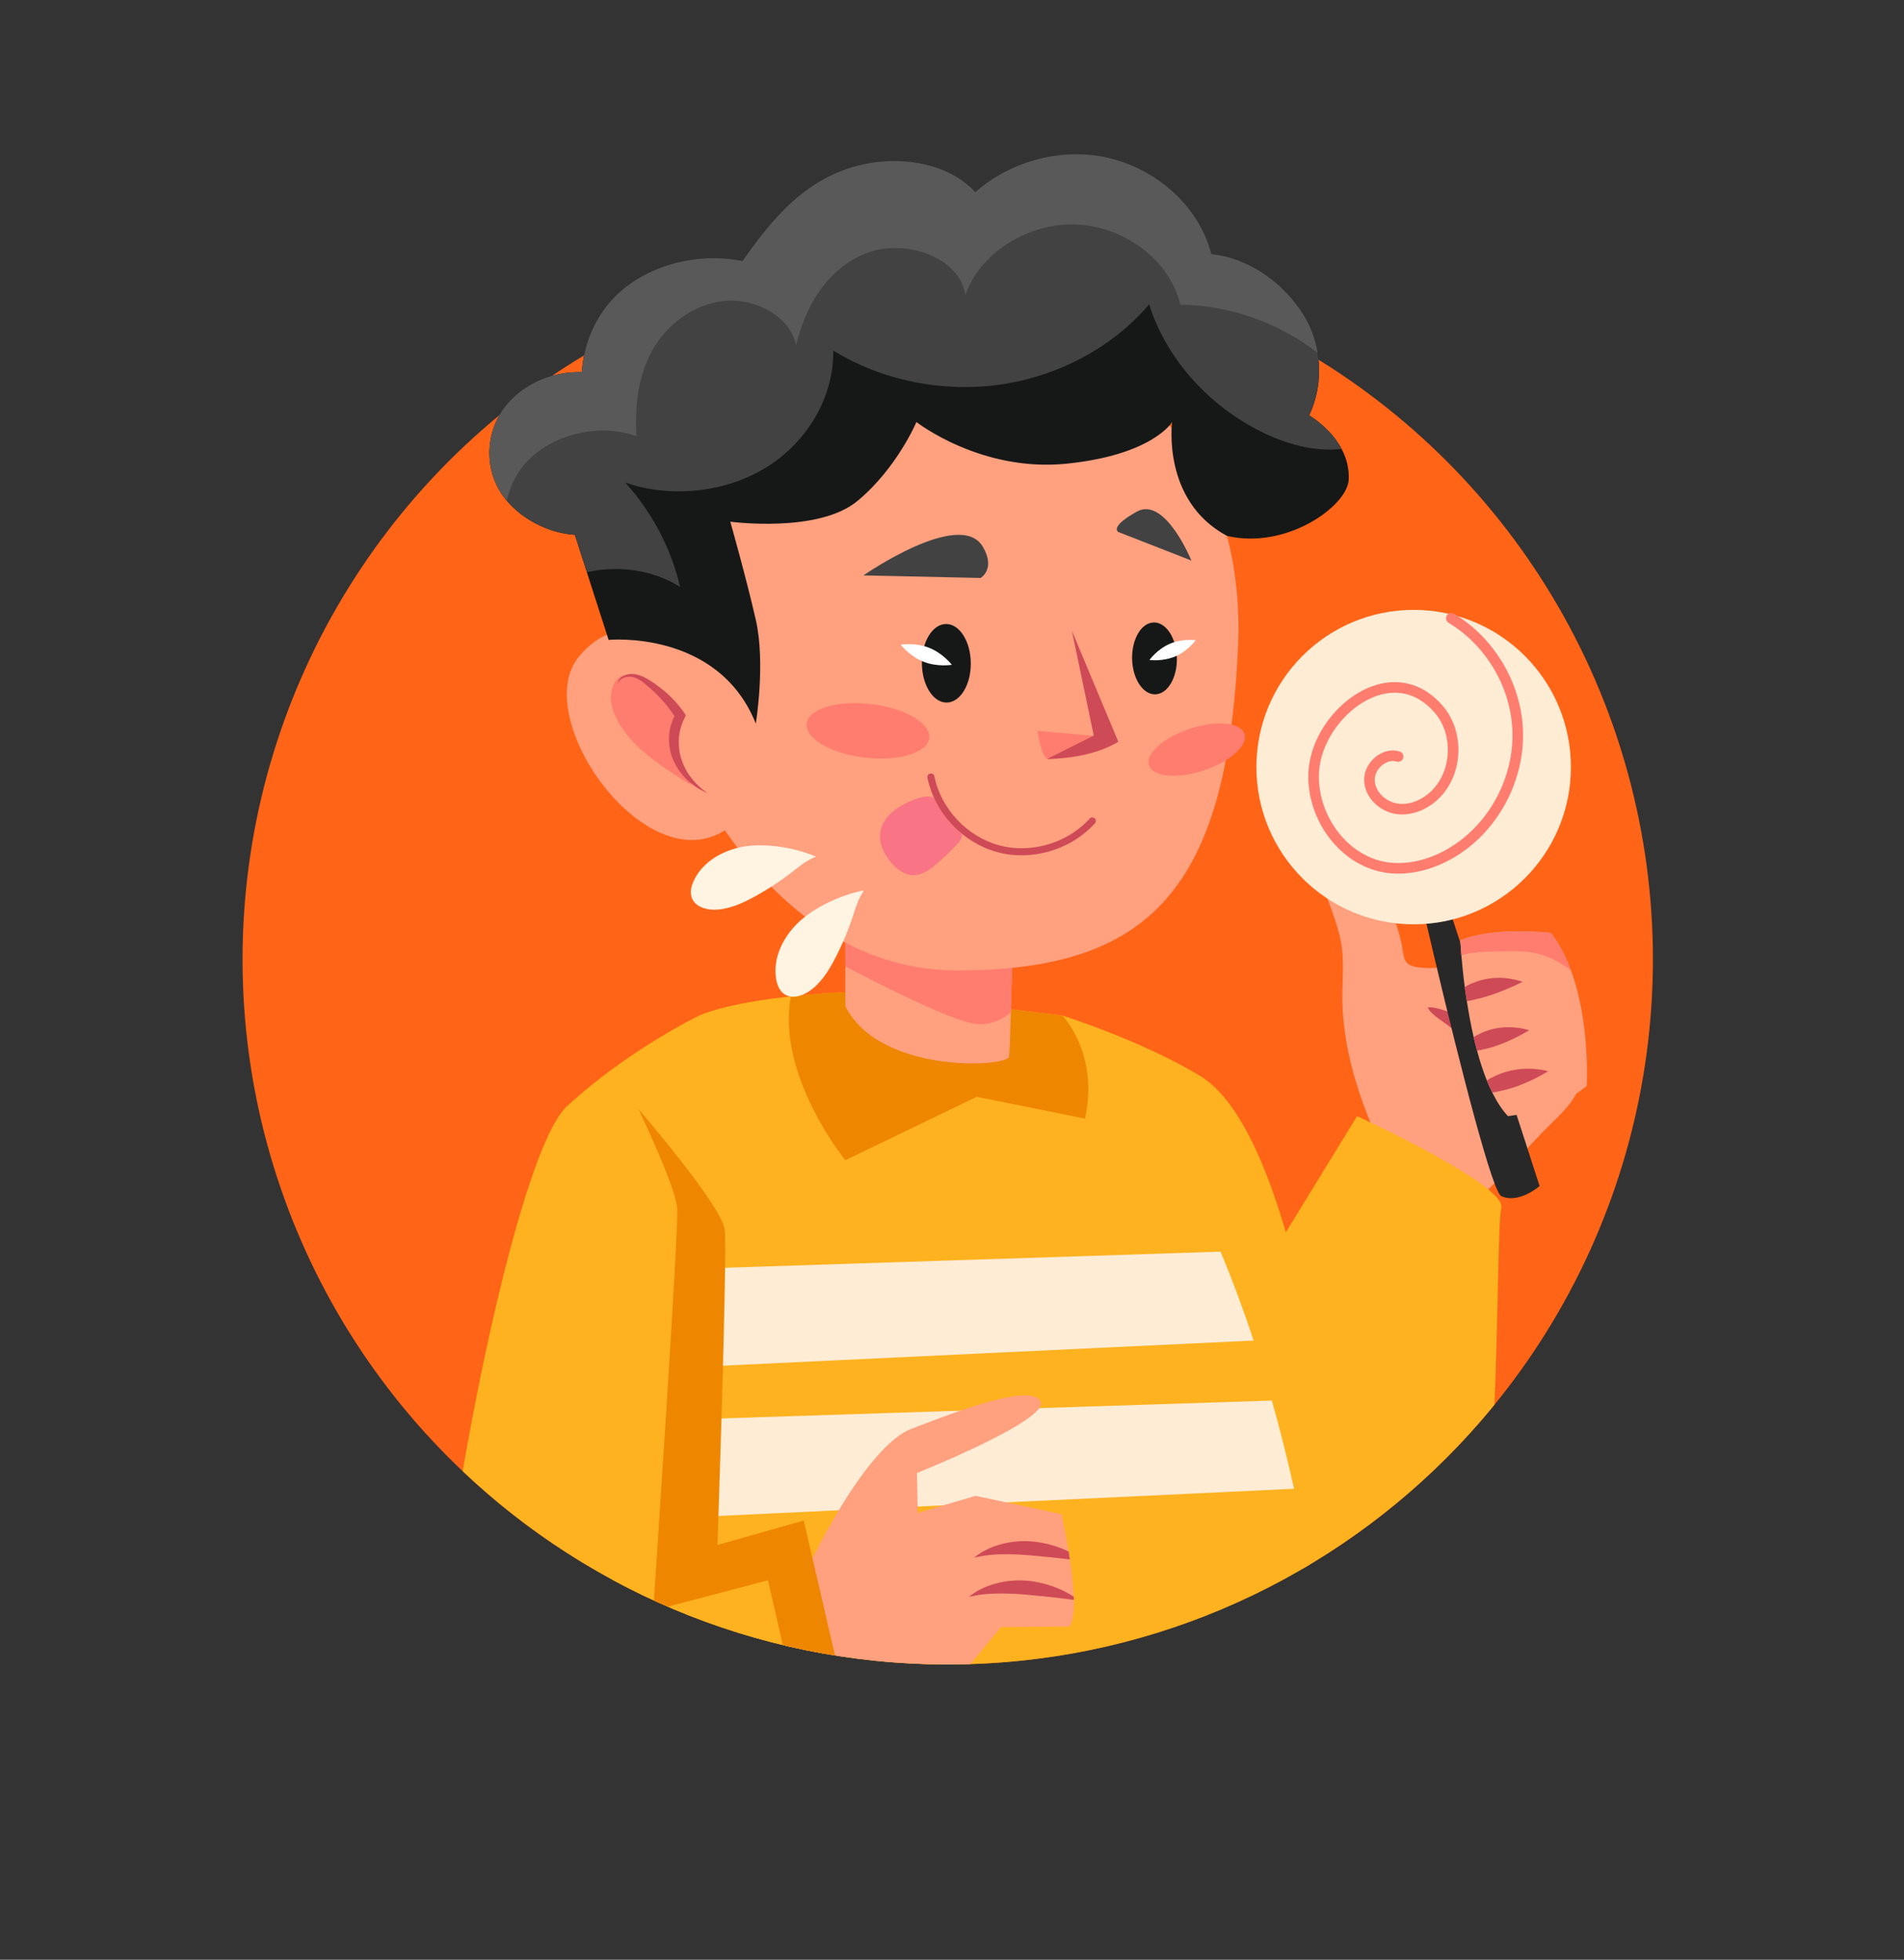 <?xml version="1.0" encoding="UTF-8"?>
<svg id="Layer_2" data-name="Layer 2" xmlns="http://www.w3.org/2000/svg" xmlns:xlink="http://www.w3.org/1999/xlink" viewBox="0 0 540 555.91">
  <rect x="0" y="0" width="540" height="555.91" fill="#333333" stroke="none"/>
  <defs>
    <style>
      .cls-1 {
        fill: #ff6417;
      }

      .cls-1, .cls-2, .cls-3, .cls-4, .cls-5, .cls-6, .cls-7, .cls-8, .cls-9, .cls-10, .cls-11, .cls-12, .cls-13, .cls-14, .cls-15 {
        stroke-width: 0px;
      }

      .cls-16 {
        stroke: #ff7d6f;
        stroke-width: 3px;
      }

      .cls-16, .cls-5, .cls-17 {
        fill: none;
      }

      .cls-16, .cls-17 {
        stroke-linecap: round;
        stroke-linejoin: round;
      }

      .cls-2 {
        fill: #ffa07f;
      }

      .cls-3 {
        fill: #161818;
      }

      .cls-4 {
        fill: #ffb21f;
      }

      .cls-6 {
        fill: #fff;
      }

      .cls-7 {
        fill: #cf4a57;
      }

      .cls-8 {
        fill: #595959;
      }

      .cls-17 {
        stroke: #cf4a57;
        stroke-width: 2px;
      }

      .cls-18 {
        clip-path: url(#clippath);
      }

      .cls-9 {
        fill: #424242;
      }

      .cls-10 {
        fill: #282828;
      }

      .cls-11 {
        fill: #ff7d6f;
      }

      .cls-12 {
        fill: #ef8600;
      }

      .cls-13 {
        fill: #ffecd5;
      }

      .cls-14 {
        fill: #fff3e2;
      }

      .cls-15 {
        fill: #f97484;
      }
    </style>
    <clipPath id="clippath">
      <path class="cls-5" d="m414.01,134.72C400.31,62.48,336.89,7.84,260.67,7.84c-84.17,0-152.75,66.63-155.96,150.01-22.61,32.4-35.92,71.79-35.92,114.3,0,110.46,89.54,200,200,200s200-89.54,200-200c0-53.25-20.85-101.6-54.78-137.43Z"/>
    </clipPath>
  </defs>
  <g id="Layer_2-2" data-name="Layer 2">
    <g>
      <rect class="cls-5" width="540" height="480"/>
      <g>
        <circle class="cls-1" cx="268.79" cy="272.16" r="200"/>
        <g class="cls-18">
          <g>
            <g>
              <g>
                <g>
                  <path class="cls-2" d="m448.51,306.09c-.84,4.95-4.61,8.8-8.22,12.29-6.55,6.38-12.67,13.67-19.23,20.03l-10.62,18.42-23.41-12.14-6.88-3.57,10.68-17.72c-5.52-12.15-9.72-25.48-10.11-38.82-.16-5.38.55-10.8-.2-16.13-.98-6.8-4.25-13.03-6-19.67-.41-1.52-.71-3.22,0-4.63.91-1.81,3.26-2.52,5.23-2.08,1.97.42,3.64,1.74,5.12,3.11.16.15.33.31.48.47,6.66,6.4,11.13,15.03,12.52,24.16.19,1.17.35,2.44,1.16,3.31.73.76,1.82,1.05,2.88,1.23,6.42,1.04,13-1.08,18.67-4.29,2.36-1.33,4.8-2.9,7.5-2.79,3.92.19,6.71,3.79,8.75,7.15,4,6.6,7.35,13.63,9.96,20.9,1.24,3.45,2.33,7.14,1.72,10.76Z"/>
                  <path class="cls-7" d="m418.05,300.86c3.11,6.45,4.33,13.72,4.15,20.88,1.97-6.73,2.63-14.03.56-20.74-2.06-6.7-7.17-12.69-13.91-14.63-1.22-.35-2.75-.78-3.91-.57,1.02,2.35,5.25,4.31,7.11,6.28,2.44,2.59,4.45,5.57,6,8.78Z"/>
                </g>
                <path class="cls-10" d="m436.66,336.46s-44.53-138.13-44.99-134.48c-.46,3.64,29.18,135.04,34.12,137.32,4.94,2.28,10.86-2.84,10.86-2.84Z"/>
                <g>
                  <path class="cls-2" d="m450.01,308.04c-8.59,7.26-22.34,8.56-22.34,8.56-1.68-1.79-3.16-4.09-4.44-6.7-.56-1.08-1.07-2.23-1.55-3.43-1.06-2.65-1.99-5.49-2.76-8.43-.36-1.28-.69-2.57-.98-3.87-.79-3.46-1.43-6.92-1.92-10.17-.23-1.39-.42-2.74-.6-4.04-.46-3.52-.76-6.59-.95-8.9-.22-2.67-.3-4.3-.3-4.3,9.48-4.07,25.68-2.14,25.68-2.14,2.4,3.12,4.27,6.77,5.67,10.59,5.57,15.01,4.48,32.81,4.48,32.81Z"/>
                  <g>
                    <path class="cls-7" d="m431.8,278.52s-1.28.67-3.24,1.52c-1.97.85-4.57,1.94-7.5,2.79-1.78.52-3.5.89-5.04,1.18-.23-1.39-.42-2.74-.6-4.04,1.25-.72,2.69-1.37,4.28-1.84,3.24-.93,6.37-.85,8.57-.51,2.2.35,3.53.9,3.53.9Z"/>
                    <path class="cls-7" d="m433.65,292.26s-1.17.74-2.98,1.67c-1.82.93-4.25,2.09-7.03,2.97-1.65.52-3.26.87-4.72,1.16-.36-1.28-.69-2.57-.98-3.87,1.22-.75,2.64-1.45,4.25-1.96,3.02-.94,5.97-.95,8.07-.7,2.11.26,3.4.73,3.4.73Z"/>
                    <path class="cls-7" d="m439.07,303.85s-1.21.79-3.13,1.79c-1.93.98-4.53,2.2-7.52,3.1-1.82.55-3.6.92-5.19,1.17-.56-1.08-1.07-2.23-1.55-3.43,1.48-.92,3.29-1.8,5.34-2.41,3.18-.96,6.25-1.02,8.45-.82,2.22.2,3.59.61,3.59.61Z"/>
                  </g>
                  <path class="cls-11" d="m445.53,275.23c-2.81-2.03-5.79-3.76-9.13-4.63-3.05-.8-6.24-.83-9.38-.76-3.59.08-7.45.02-10.99.72-.46.08-.99.29-1.56.51-.22-2.67-.3-4.3-.3-4.3,9.48-4.07,25.68-2.14,25.68-2.14,2.4,3.12,4.27,6.77,5.67,10.59Z"/>
                </g>
                <circle class="cls-13" cx="400.93" cy="217.6" r="44.6"/>
              </g>
              <path class="cls-16" d="m411.63,175.4c10.89,6.54,18.18,18.71,18.79,31.4.61,12.69-5.47,25.51-15.68,33.07-5.45,4.03-12.11,6.62-18.89,6.44-14.05-.39-24.28-14.46-23.22-27.87,1.27-16.1,21.99-32.78,35.4-17.25,5.73,6.63,5.4,17.66-.71,23.94-2.86,2.94-6.98,4.87-11.05,4.31-4.06-.55-7.78-4.01-7.88-8.11-.1-4.1,4.21-7.92,8.13-6.73"/>
            </g>
            <path class="cls-4" d="m384.88,316.6s42.53,19.58,40.91,26.04c-1.63,6.46-.32,93.24-7.85,99.7-7.53,6.46-48.11,5.94-48.11,5.94l-6.89-95.87,21.95-35.81Z"/>
            <g>
              <path class="cls-4" d="m301.3,288.07s22.26,6.98,39.01,17.09c30.44,18.37,39.86,133.12,39.86,133.12l-54.44-28.5-24.43-121.72Z"/>
              <path class="cls-4" d="m382.53,553.52s-116.15,7.67-221.76-4.43c0,0,7.05-56.63,15.29-117.76,1.28-9.35,2.56-18.8,3.86-28.17.69-4.92,1.37-9.82,2.06-14.68,1.35-9.68,2.72-19.15,4.05-28.22,4.85-33.03,9.33-60.58,12.29-72.18,0,0,6.7-3.36,26-5.44,5.73-.64,12.57-1.14,20.67-1.42l56.32,6.87s23.18,15.22,44.86,66.98c3.17,7.6,6.32,15.98,9.38,25.21,1.78,5.37,3.5,11.06,5.18,17.02,2.2,7.81,4.31,16.15,6.3,25.02,7.77,34.73,13.61,77.89,15.51,131.21Z"/>
              <path class="cls-12" d="m239.75,329.12l37.26-17.99,30.71,6.18c4.05-18.56-6.42-29.24-6.42-29.24l-56.32-6.87c-8.1.28-14.94.78-20.67,1.42-4.19,22.44,15.44,46.5,15.44,46.5Z"/>
              <path class="cls-13" d="m355.54,380.27l-173.56,8.21c1.35-9.68,2.72-19.15,4.05-28.22l160.14-5.21c3.17,7.6,6.32,15.98,9.38,25.21Z"/>
              <path class="cls-13" d="m367.02,422.31l-190.96,9.02c1.28-9.35,2.56-18.8,3.86-28.17l180.8-5.87c2.2,7.81,4.31,16.15,6.3,25.02Z"/>
            </g>
            <g>
              <path class="cls-2" d="m295.09,397.52c2.79,5.19-35.03,20.32-35.03,20.32l.22,11.32,16.4-4.84,24.37,5.2s1.06,4.73,2.02,10.59c.13.73.23,1.48.35,2.24.53,3.51.97,7.26,1.09,10.53.03.31.03.64.05.95.02,1.64-.03,3.13-.2,4.38-.2,1.4-.53,2.49-1.07,3.17l-19.42.16s-16.71,20.92-20.48,22.46c-1.5.61-8.47-.6-16.32-2.26-3.77-.81-18.4-4.06-22.07-4.93l-4.49-17.01,10.83-19.54c1.2-2.35,2.84-5.44,4.78-8.82h0c.96-1.67,1.99-3.4,3.07-5.15,3.93-6.33,8.62-12.84,13.32-17.05,1.99-1.79,3.98-3.15,5.92-3.9,13.39-5.19,33.89-13,36.68-7.82Z"/>
              <g>
                <path class="cls-7" d="m304.5,452.88c.03.31.03.64.05.95-.8-.1-1.85-.24-3.12-.4-2.87-.35-6.76-.77-10.98-1.14-4.22-.33-8.04-.38-10.92-.09-.72.08-1.38.16-1.96.22-.58.12-1.07.21-1.48.3-.83.15-1.32.23-1.32.23,0,0,.39-.3,1.13-.8.36-.25.83-.56,1.36-.9.56-.28,1.2-.6,1.94-.94,2.9-1.3,7.3-2.31,11.93-1.94,4.61.4,8.45,1.85,11.03,3.17.95.49,1.73.96,2.34,1.35Z"/>
                <path class="cls-7" d="m303.07,440.11c.13.73.23,1.48.35,2.24-.17,0-.34-.03-.5-.05-2.87-.35-6.76-.77-10.97-1.13-4.22-.34-8.05-.39-10.93-.1-.72.08-1.37.15-1.95.22-.58.11-1.08.22-1.49.29-.84.16-1.31.24-1.31.24,0,0,.38-.29,1.11-.8.37-.25.83-.56,1.37-.9.55-.29,1.21-.61,1.93-.95,2.92-1.31,7.32-2.31,11.94-1.93,4.28.36,7.9,1.64,10.44,2.87Z"/>
              </g>
            </g>
            <path class="cls-4" d="m198.31,288.08s-20.09,9.65-37.56,25.77c-17.47,16.12-45.6,173.47-36.6,200,9,26.53,115.59-19.67,115.59-19.67l-16.02-62.84-27.45,8.66,5.83-97.69c1.03-17.32,13.14-24.64-.51-35.37l-3.29-18.85Z"/>
            <path class="cls-12" d="m181.08,314.64s10.58,21.94,11,28.27c.42,6.33-6.81,113.92-6.81,113.92l32.55-8.55,10.13,44.41-60.02,25.86,75.21-21.65-15.19-65.58-24.47,6.93s2.85-82.7,2.06-89.45c-.79-6.75-24.45-34.18-24.45-34.18Z"/>
            <g>
              <g>
                <path class="cls-2" d="m239.74,255.02v30.37c9.71,19.41,46,17.31,46.43,14.35.17-1.06.36-6.32.52-12.55.31-10.8.57-24.57.57-24.57l-47.52-7.6Z"/>
                <path class="cls-11" d="m239.74,255.02v19.08c9.4,4.97,30.37,15.72,37.29,16.36,3.98.38,7.24-1.28,9.66-3.27.31-10.8.57-24.57.57-24.57l-47.52-7.6Z"/>
              </g>
              <path class="cls-2" d="m225.55,109.11c30.89-17.1,69.1-16.16,97.88,4.29,17.73,12.59,29.14,38.69,27.7,70.11-3.16,69.2-25.41,91.79-79.74,91.77-63.29-.03-93.67-86.07-93.67-118.14,0-17.59,25.13-35.47,47.82-48.03Z"/>
              <g>
                <path class="cls-2" d="m196.85,189.77s-17.44-21.75-32.63-3.56c-15.19,18.19,23.07,69.95,45.57,45.76l-12.94-42.19Z"/>
                <g>
                  <path class="cls-11" d="m173.36,196.52c-.36,2.14.16,4.29,1.02,6.3,3.66,8.54,12.99,14.51,21.9,20.03-2.89-4.05-4.22-8.78-4.09-13.5.04-1.64.26-3.29.14-4.93-.49-6.59-16.83-20.53-18.97-7.89Z"/>
                  <path class="cls-7" d="m200.7,225s-.17-.08-.5-.23c-.32-.16-.83-.36-1.42-.69-1.19-.66-2.84-1.73-4.45-3.4-1.61-1.66-3.13-3.92-3.99-6.69-.8-2.76-.96-6.04.29-9.31.13-.41.32-.81.51-1.2l.14-.29c.04-.07.01-.03.02-.04h0s0,0,0,0h0s.01.01-.03-.04l-.16-.24-.32-.48c-.22-.31-.44-.63-.67-.93-.9-1.22-1.86-2.36-2.83-3.41-.98-1.05-1.97-2.01-2.96-2.88-.99-.86-1.94-1.67-2.86-2.25-.92-.59-1.91-.93-2.82-.97-.91-.03-1.73.25-2.28.58-.55.34-.84.73-.95,1.02-.12.29-.1.45-.1.45,0,0-.07-.16-.03-.47.03-.31.23-.79.77-1.27.54-.46,1.4-.93,2.58-1.06,1.18-.11,2.49.18,3.69.73,1.2.55,2.3,1.27,3.46,2.07,1.15.81,2.33,1.72,3.48,2.76,1.14,1.04,2.26,2.19,3.29,3.45.26.31.51.64.76.97l.37.5.49.71.34.5c-.06.18-.16.36-.25.54l-.37.78c-.16.34-.33.68-.44,1.05-1.08,2.84-1.14,5.73-.68,8.27.52,2.54,1.57,4.75,2.78,6.47,1.21,1.72,2.53,2.97,3.51,3.78.49.41.92.69,1.19.9.28.21.42.31.42.31Z"/>
                </g>
              </g>
              <g>
                <path class="cls-9" d="m337.9,159.01s-7.49-18.31-15.46-13.89c-7.97,4.42-5.25,5.8-5.25,5.8l20.71,8.09Z"/>
                <path class="cls-9" d="m244.88,163.23s27.36-19.03,33.84-8.17c3.78,6.34-.61,8.89-.61,8.89l-33.23-.73Z"/>
                <g>
                  <path class="cls-3" d="m333.78,186.64c.11,5.63-2.64,10.25-6.14,10.32-3.51.07-6.44-4.44-6.56-10.07-.11-5.63,2.64-10.25,6.14-10.32,3.51-.07,6.44,4.44,6.55,10.07Z"/>
                  <path class="cls-6" d="m339.13,181.59s-2.17,3.05-5.79,4.6c-3.62,1.55-7.33,1.02-7.33,1.02,0,0,2.17-3.05,5.79-4.6,3.62-1.55,7.33-1.02,7.33-1.02Z"/>
                </g>
                <g>
                  <path class="cls-3" d="m261.46,188.22c.06,6.15,3.21,11.11,7.04,11.07,3.83-.04,6.89-5.05,6.83-11.21-.06-6.15-3.21-11.11-7.04-11.07-3.83.04-6.89,5.05-6.83,11.21Z"/>
                  <path class="cls-6" d="m255.45,182.87s2.47,3.26,6.47,4.84c4.01,1.58,8.03.87,8.03.87,0,0-2.47-3.26-6.47-4.84-4.01-1.58-8.03-.87-8.03-.87Z"/>
                </g>
                <path class="cls-11" d="m325.87,217.11c1.08,3.27,8.01,3.91,15.49,1.44,7.48-2.47,12.67-7.11,11.59-10.38-1.08-3.27-8.01-3.91-15.49-1.44-7.48,2.47-12.67,7.11-11.59,10.38Z"/>
                <path class="cls-11" d="m228.78,205.26c-.5,4.19,6.88,8.51,16.48,9.64,9.6,1.14,17.78-1.34,18.27-5.53.5-4.19-6.88-8.51-16.48-9.64-9.6-1.14-17.78,1.34-18.27,5.53Z"/>
                <g>
                  <path class="cls-11" d="m314.26,209.12l-20.04-1.8s1.07,7.09,2.77,7.97c1.7.88,17.27-6.17,17.27-6.17Z"/>
                  <path class="cls-7" d="m304,178.95l6.21,29.71-13.22,6.63s11.98.18,20.17-4.9l-13.15-31.44Z"/>
                </g>
                <path class="cls-15" d="m254.86,229.03c-2.66,1.62-4.88,4.25-5.22,7.34-.33,2.99,1.11,5.92,3.04,8.23,1.52,1.82,3.53,3.45,5.9,3.63,2.83.22,5.37-1.66,7.5-3.55,1.87-1.65,3.67-3.39,5.38-5.2.64-.67,1.3-1.44,1.31-2.37,0-.85-.53-1.59-1.05-2.26-1.8-2.32-4.64-7.99-7.6-8.8-2.48-.67-7.28,1.66-9.25,2.97Z"/>
                <path class="cls-17" d="m309.79,232.87c-6.54,7.27-17.3,10.44-26.73,7.87-9.43-2.57-17.1-10.75-19.05-20.34"/>
              </g>
              <path class="cls-3" d="m382.51,136.11c-.39,7.43-17.64,19.89-34.52,15.9-18.57-9.96-15.56-32.3-15.56-32.3,0,0-5.41,9.28-29.81,11.81-24.43,2.53-42.71-11.81-42.71-11.81,0,0-5.51,13.09-16.69,22.37-11.16,9.28-36.1,5.9-36.1,5.9,0,0,4.44,15.63,7.24,27.87,2.8,12.24,0,29.4,0,29.4-10.71-26.73-41.75-23.74-41.75-23.74l-6.17-19.18-3.4-10.61c-8.73-.54-17.71-5.94-21.63-13.02-3.92-7.08-3.37-16,1.36-22.66,4.75-6.65,13.51-10.77,22.26-10.46.68-9.97,5.36-19.39,14.19-25.4,8.8-5.99,20.59-8.29,31.35-6.11,7.45-10.49,15.41-20.62,28.08-25.57,12.64-4.95,29.1-3.53,37.96,6.04,10.21-9.04,25.31-13.07,39-9.4,13.66,3.65,24.77,14.35,27.93,26.97,10.92,1.18,20.43,8.26,25.91,16.9,5.49,8.64,6.19,19.65,1.85,28.81,3.92,2.49,7.21,5.75,9.2,9.54,1.44,2.7,2.17,5.66,2.01,8.76Z"/>
              <path class="cls-9" d="m380.49,127.35c-7.81.9-16.01-1.47-23.02-5-15.18-7.65-26.8-20.9-31.56-36.03-10.14,12-25.47,20.31-41.93,22.73-16.46,2.41-33.88-1.11-47.65-9.61.18,12.81-7,25.52-18.57,32.86-11.57,7.36-27.19,9.14-40.41,4.59,7.68,8.57,13.04,18.8,15.52,29.59-7.58-4.81-17.5-6.2-26.44-4.17l-3.4-10.61c-7.29-.45-14.73-4.28-19.28-9.66-.91-1.07-1.7-2.18-2.35-3.36-3.92-7.08-3.37-16,1.36-22.66,4.75-6.65,13.51-10.77,22.26-10.46.68-9.97,5.36-19.39,14.19-25.4,8.8-5.99,20.59-8.29,31.35-6.11,7.45-10.49,15.41-20.62,28.08-25.57,12.64-4.95,29.1-3.53,37.96,6.04,10.21-9.04,25.31-13.07,39-9.4,13.66,3.65,24.77,14.35,27.93,26.97,10.92,1.18,20.43,8.26,25.91,16.9,2.17,3.41,3.61,7.2,4.23,11.08,1.02,5.97.24,12.19-2.38,17.73,3.92,2.49,7.21,5.75,9.2,9.54Z"/>
              <path class="cls-8" d="m373.68,100.08c-10.79-8.38-24.71-13.5-38.92-13.64-2.82-12.26-15.49-22.11-29.31-22.75-13.82-.61-27.53,8.03-31.66,20.01-1.59-10.87-17.37-16.24-28.4-11.77-11.02,4.47-17.22,15.39-19.59,26.11-1.54-8.07-11.31-13.54-20.3-12.67-9.01.87-16.69,6.96-20.66,14.32-4,7.36-4.78,15.84-4.34,24.03-11.15-3.93-25-.28-32.11,8.45-2.38,2.94-3.92,6.32-4.62,9.87-.91-1.07-1.7-2.18-2.35-3.36-3.92-7.08-3.37-16,1.36-22.66,4.75-6.65,13.51-10.77,22.26-10.46.68-9.97,5.36-19.39,14.19-25.4,8.8-5.99,20.59-8.29,31.35-6.11,7.45-10.49,15.41-20.62,28.08-25.57,12.64-4.95,29.1-3.53,37.96,6.04,10.21-9.04,25.31-13.07,39-9.4,13.66,3.65,24.77,14.35,27.93,26.97,10.92,1.18,20.43,8.26,25.91,16.9,2.17,3.41,3.61,7.2,4.23,11.08Z"/>
            </g>
            <path class="cls-14" d="m213.93,239.82c-6.93.32-14.16,3.67-17.14,9.94-.75,1.57-1.2,3.43-.54,5.05.92,2.27,3.68,3.22,6.13,3.24,4.01.03,7.83-1.65,11.36-3.56,4.09-2.22,7.99-4.79,11.64-7.69,1.9-1.51,3.76-2.92,6.04-3.79-5.23-2.27-11.78-3.46-17.5-3.19Z"/>
            <path class="cls-14" d="m228.75,259.7c-5.57,4.14-9.69,10.96-8.66,17.82.26,1.72.92,3.52,2.37,4.49,2.04,1.37,4.85.61,6.9-.74,3.35-2.21,5.58-5.75,7.43-9.3,2.15-4.13,3.95-8.44,5.36-12.88.74-2.31,1.49-4.52,2.89-6.51-5.6,1.04-11.7,3.71-16.3,7.13Z"/>
          </g>
        </g>
      </g>
    </g>
  </g>
</svg>